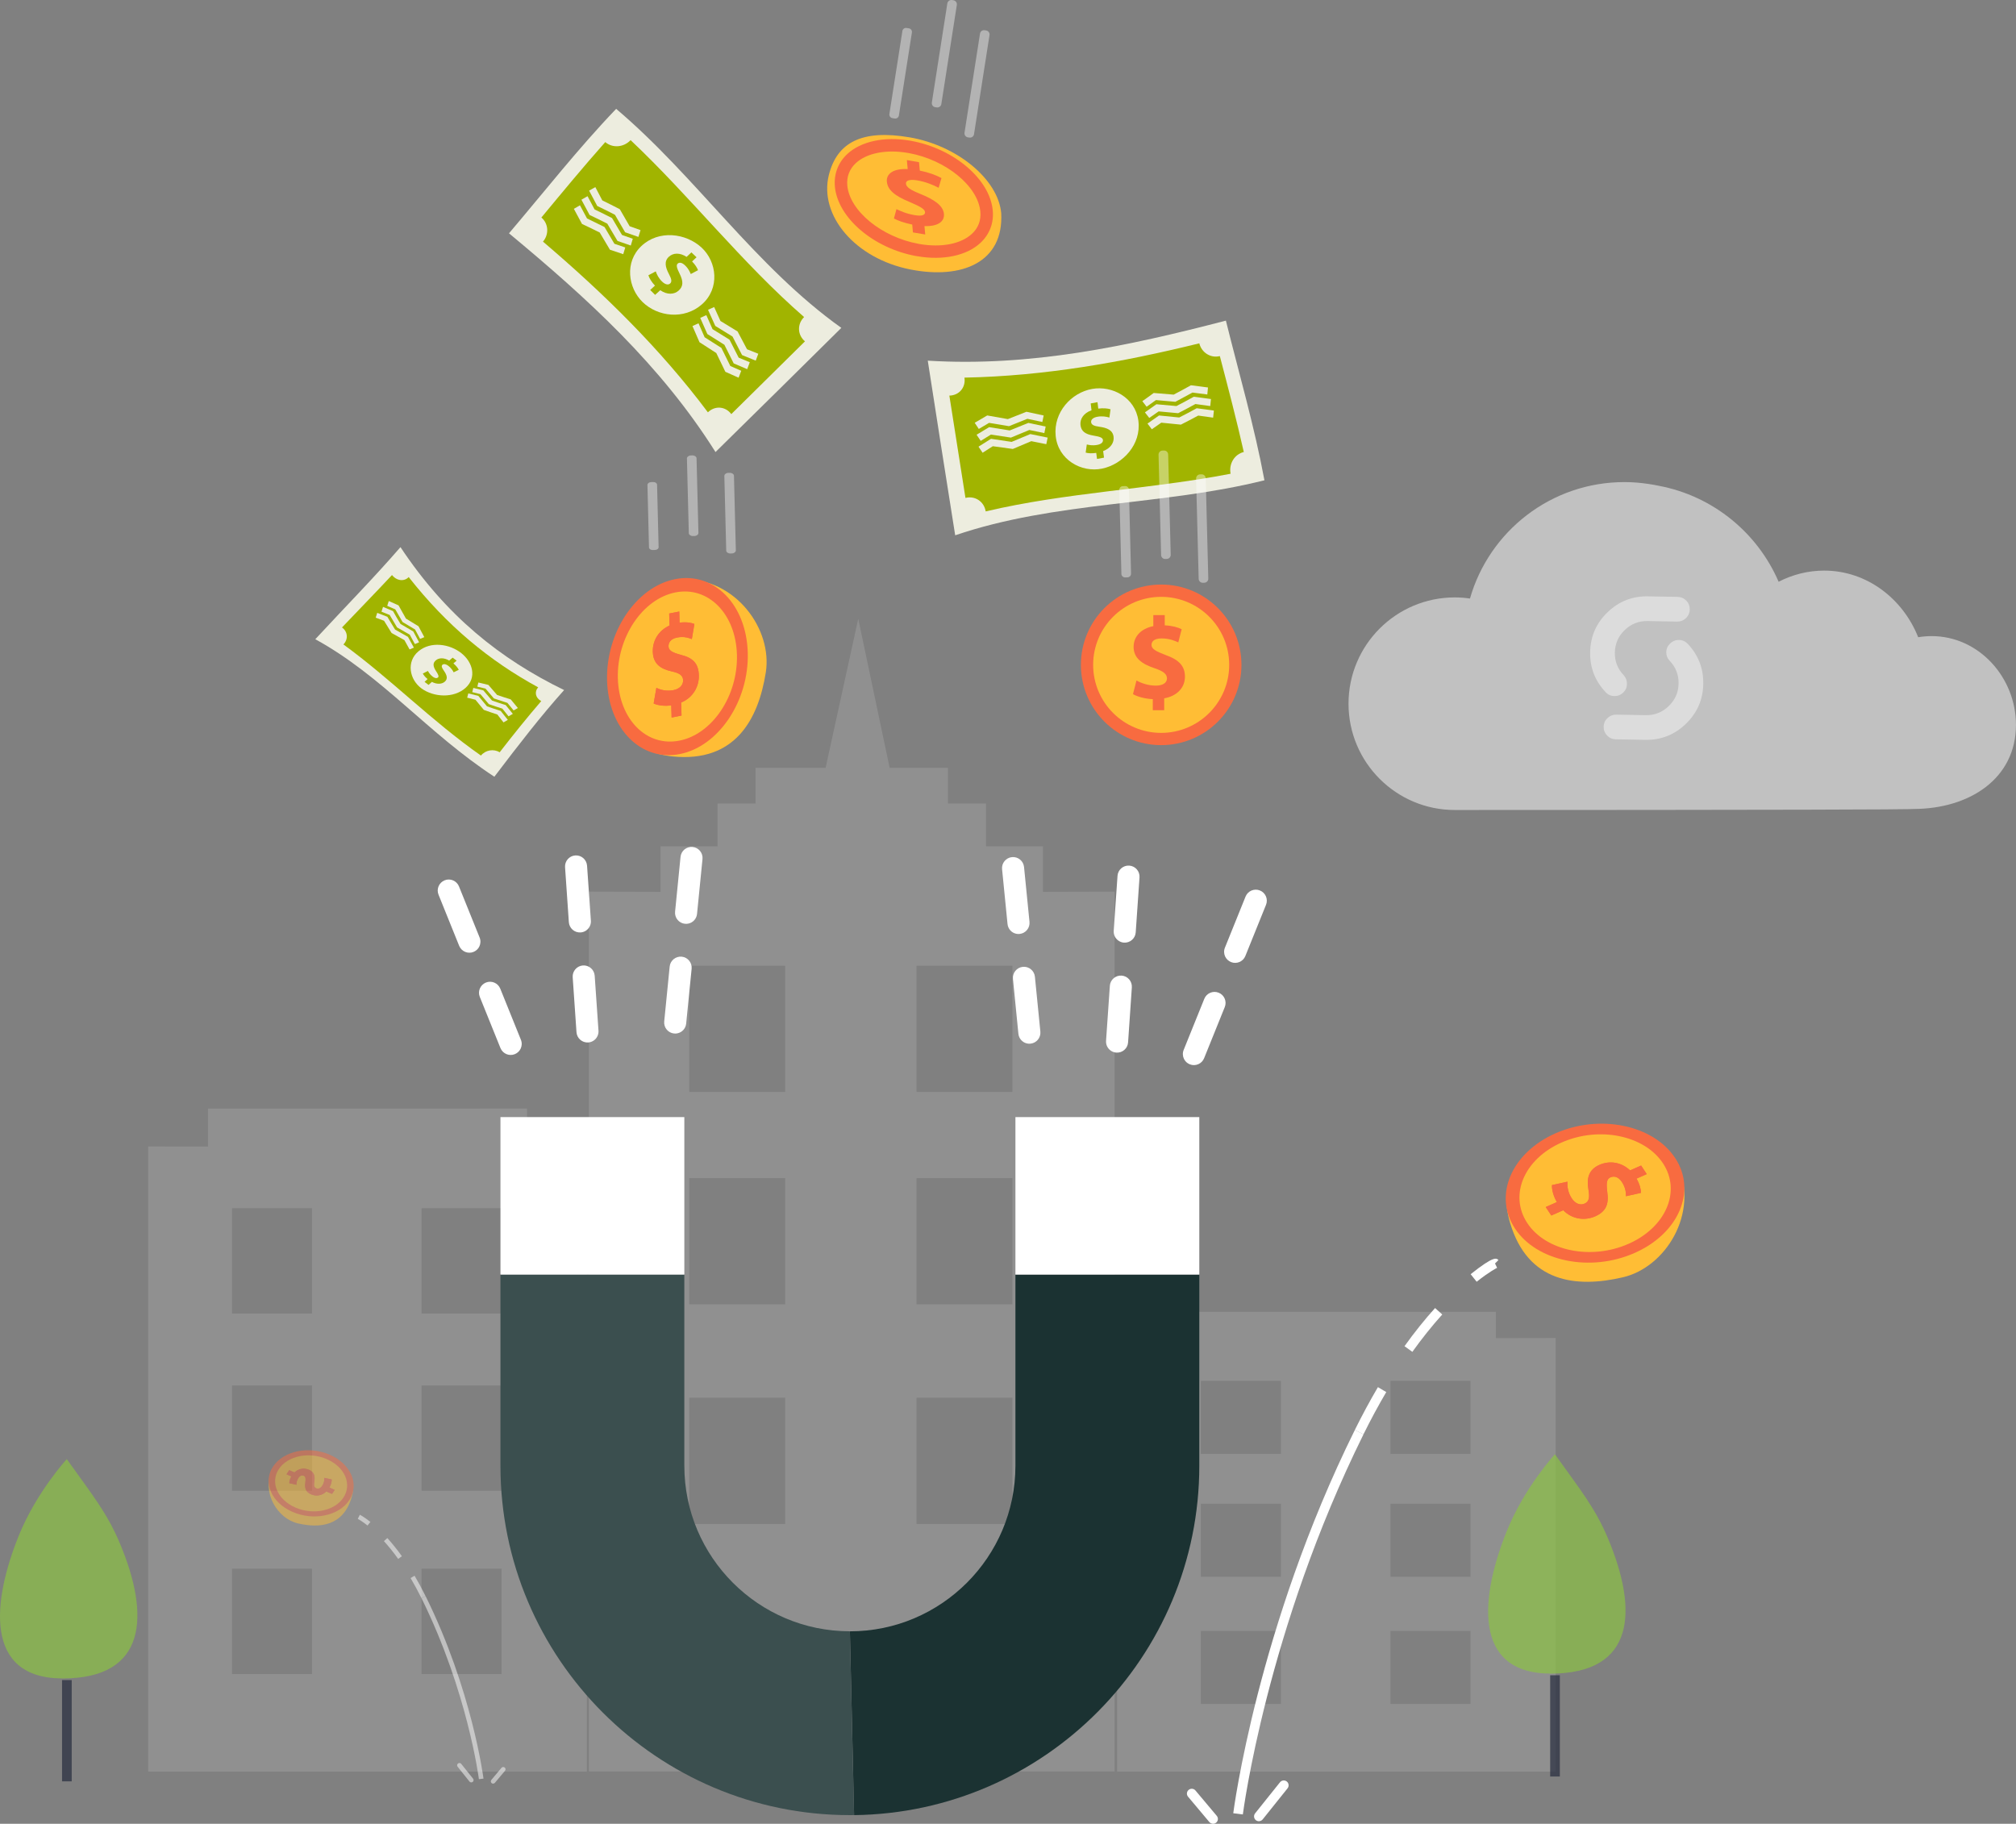 <?xml version="1.0" encoding="utf-8"?>
<!-- Generator: Adobe Illustrator 25.2.1, SVG Export Plug-In . SVG Version: 6.00 Build 0)  -->
<svg version="1.1" id="Layer_1" xmlns="http://www.w3.org/2000/svg" xmlns:xlink="http://www.w3.org/1999/xlink" x="0px" y="0px"
	 viewBox="0 0 536.13 485.03" style="enable-background:new 0 0 536.13 485.03;" xml:space="preserve">
<rect x="0" y="0" width="536.13" height="485.03" fill="#808080" stroke="none"/>
<style type="text/css">
	.st0{opacity:0.13;fill:#FFFFFF;}
	.st1{opacity:0.4;}
	.st2{fill:#FFFFFF;}
	.st3{fill:#FFBD35;}
	.st4{fill:#F86B40;}
	.st5{fill:#1B3232;}
	.st6{fill:#3B4F4F;}
	.st7{fill:#EDEDDF;}
	.st8{fill:#A1B400;}
	.st9{enable-background:new    ;}
	.st10{opacity:0.66;}
	.st11{fill:#8CC63F;}
	.st12{fill:#1E2438;}
	.st13{opacity:0.51;fill:#FFFFFF;}
	.st14{opacity:0.5;}
	.st15{opacity:0.44;}
</style>
<path class="st0" d="M296.42,237.13v233.98H156.61V237.13l19.05,0.05v-12.11h15.16V213.7h10.11v-9.48h18.63l8.68-39.67l8.35,39.67
	h15.51v9.48h10.11v11.37h15.16v12.11L296.42,237.13z M208.82,313.31H183.3v33.57h25.51V313.31z M269.25,313.31h-25.51v33.57h25.51
	V313.31z M208.82,256.83H183.3v33.57h25.51V256.83z M269.25,256.83h-25.51v33.57h25.51V256.83z M208.82,371.73H183.3v33.57h25.51
	V371.73z M269.25,371.73h-25.51v33.57h25.51V371.73z"/>
<path class="st0" d="M127.52,294.82h12.64v10.1l15.9-0.04v166.28H39.41V304.89l15.9,0.04v-10.1h12.65H127.52z M82.97,368.45H61.69
	v28.01h21.29V368.45z M133.39,368.45h-21.28v28.01h21.28V368.45z M82.97,321.32H61.69v28.01h21.29V321.32z M133.39,321.32h-21.28
	v28.01h21.28V321.32z M82.97,417.19H61.69v28.01h21.29V417.19z M133.39,417.19h-21.28v28.01h21.28V417.19z"/>
<path class="st0" d="M385.18,348.87h12.64v7.01l15.9-0.03v115.32H297.08V355.85l15.9,0.03v-7.01h12.65H385.18z M340.64,399.93
	h-21.29v19.43h21.29V399.93z M391.06,399.93h-21.28v19.43h21.28V399.93z M340.64,367.24h-21.29v19.43h21.29V367.24z M391.06,367.24
	h-21.28v19.43h21.28V367.24z M340.64,433.73h-21.29v19.43h21.29V433.73z M391.06,433.73h-21.28v19.43h21.28V433.73z"/>
<g class="st1">
	<g>
		<path class="st2" d="M260.62,8.94l-4.12,26.36c-0.09,0.59,0.31,1.14,0.9,1.23l0.4,0.06c0.59,0.09,1.14-0.31,1.23-0.9l4.12-26.36
			c0.09-0.59-0.31-1.14-0.9-1.23l-0.4-0.06C261.26,7.95,260.71,8.35,260.62,8.94z"/>
	</g>
	<g>
		<path class="st2" d="M251.93,0.92l-4.12,26.36c-0.09,0.59,0.31,1.14,0.9,1.23l0.4,0.06c0.59,0.09,1.14-0.31,1.23-0.9l4.12-26.36
			c0.09-0.59-0.31-1.14-0.9-1.24l-0.4-0.06C252.57-0.08,252.02,0.33,251.93,0.92z"/>
	</g>
	<g>
		<path class="st2" d="M239.98,8.24l-3.46,22.07c-0.08,0.53,0.28,1.03,0.81,1.11l0.61,0.1c0.53,0.08,1.03-0.28,1.11-0.81l3.46-22.07
			c0.08-0.53-0.28-1.03-0.81-1.11l-0.61-0.09C240.56,7.34,240.06,7.71,239.98,8.24z"/>
	</g>
</g>
<g>
	<g>
		<path class="st2" d="M271.1,275.9c-0.14-0.3-0.24-0.62-0.27-0.97l-1.45-14.59c-0.16-1.61,1.02-3.05,2.63-3.21
			c1.61-0.16,3.05,1.02,3.21,2.63l1.45,14.59c0.16,1.61-1.02,3.05-2.63,3.21C272.78,277.69,271.62,276.99,271.1,275.9z
			 M268.21,246.72c-0.14-0.3-0.24-0.62-0.27-0.97l-1.45-14.59c-0.16-1.61,1.02-3.05,2.63-3.21c1.61-0.16,3.05,1.02,3.21,2.63
			l1.45,14.59c0.16,1.61-1.02,3.05-2.63,3.21C269.88,248.51,268.72,247.81,268.21,246.72z"/>
	</g>
	<g>
		<path class="st2" d="M294.42,278.27c-0.21-0.44-0.31-0.94-0.28-1.46l1.01-14.63c0.11-1.62,1.51-2.83,3.13-2.72
			c1.62,0.11,2.83,1.52,2.72,3.13L300,277.22c-0.11,1.62-1.51,2.83-3.13,2.72C295.78,279.86,294.86,279.2,294.42,278.27z
			 M296.46,249.02c-0.21-0.44-0.31-0.94-0.28-1.46l1.01-14.63c0.11-1.62,1.51-2.83,3.13-2.72c1.61,0.11,2.83,1.51,2.72,3.13
			l-1.01,14.63c-0.11,1.62-1.51,2.83-3.13,2.72C297.81,250.61,296.9,249.94,296.46,249.02z"/>
	</g>
	<g>
		<path class="st2" d="M314.85,281.59c-0.34-0.72-0.39-1.57-0.07-2.36l5.49-13.6c0.6-1.5,2.32-2.23,3.82-1.62
			c1.5,0.6,2.23,2.31,1.62,3.82l-5.49,13.6c-0.6,1.5-2.31,2.23-3.82,1.62C315.69,282.77,315.16,282.23,314.85,281.59z M325.82,254.4
			c-0.34-0.72-0.39-1.57-0.07-2.36l5.49-13.6c0.6-1.5,2.32-2.23,3.82-1.62c1.5,0.6,2.23,2.31,1.62,3.82l-5.49,13.6
			c-0.6,1.5-2.31,2.23-3.82,1.62C326.67,255.57,326.13,255.04,325.82,254.4z"/>
	</g>
</g>
<g>
	<g>
		<path class="st2" d="M179.27,274.86c-1.61-0.16-2.79-1.6-2.63-3.21l1.45-14.59c0.16-1.6,1.59-2.79,3.21-2.63
			c1.61,0.16,2.79,1.6,2.63,3.21l-1.45,14.59c-0.03,0.35-0.13,0.67-0.27,0.97C181.69,274.29,180.53,274.98,179.27,274.86z
			 M182.16,245.68c-1.61-0.16-2.79-1.6-2.63-3.21l1.45-14.59c0.16-1.6,1.59-2.79,3.21-2.63c1.61,0.16,2.79,1.6,2.63,3.21
			l-1.45,14.59c-0.03,0.35-0.13,0.67-0.27,0.97C184.59,245.11,183.43,245.8,182.16,245.68z"/>
	</g>
	<g>
		<path class="st2" d="M156.44,277.24c-1.62,0.11-3.01-1.11-3.13-2.72l-1.01-14.63c-0.11-1.61,1.11-3.01,2.72-3.13
			c1.62-0.11,3.01,1.11,3.13,2.72l1.01,14.63c0.04,0.52-0.07,1.02-0.28,1.46C158.45,276.49,157.53,277.16,156.44,277.24z
			 M154.41,247.98c-1.62,0.11-3.01-1.11-3.13-2.72l-1.01-14.63c-0.11-1.61,1.11-3.02,2.72-3.13c1.62-0.11,3.01,1.11,3.13,2.72
			l1.02,14.63c0.04,0.52-0.07,1.02-0.28,1.46C156.42,247.24,155.5,247.91,154.41,247.98z"/>
	</g>
	<g>
		<path class="st2" d="M136.91,280.35c-1.5,0.61-3.21-0.12-3.82-1.62l-5.49-13.6c-0.61-1.5,0.12-3.21,1.62-3.82
			c1.5-0.61,3.21,0.12,3.82,1.62l5.49,13.6c0.32,0.79,0.27,1.64-0.07,2.36C138.15,279.53,137.62,280.06,136.91,280.35z
			 M125.93,253.16c-1.5,0.61-3.21-0.12-3.82-1.62l-5.49-13.6c-0.61-1.5,0.12-3.21,1.62-3.82c1.5-0.61,3.21,0.12,3.82,1.62l5.49,13.6
			c0.32,0.79,0.27,1.64-0.07,2.36C127.18,252.34,126.64,252.87,125.93,253.16z"/>
	</g>
</g>
<g>
	<g>
		<path class="st3" d="M242.18,71.68c13.68,2.67,24.78-1.92,24.08-15.02c-0.84-8.99-11.71-17.97-24.35-20.13
			c-12.6-2.16-19.3,1.27-21.49,10.02C217.76,57.29,227.4,68.79,242.18,71.68z"/>
	</g>
	<g>
		<g>
			<path class="st4" d="M242.78,61.81l3.27,0.55l-0.2-2.23c3.51,0.12,5.37-1.17,5.18-3.24c-0.21-2.28-2.72-3.88-6.35-5.34
				c-2.54-1.03-3.65-1.76-3.75-2.68c-0.09-0.95,1.16-1.22,3.06-0.89c2.16,0.37,4.19,1.2,5.63,1.96l0.75-2.58
				c-1.34-0.76-3.49-1.54-5.76-1.99l-0.21-2.24l-3.23-0.55l0.22,2.39c-3.78-0.2-5.74,1.24-5.54,3.34c0.2,2.12,1.94,3.72,6,5.38
				c2.89,1.24,4.08,1.92,4.15,2.71c0.07,0.65-0.57,1.2-2.73,0.82c-2.4-0.4-3.97-1.19-4.87-1.6l-0.67,2.49
				c1.09,0.57,2.65,1.16,4.87,1.61L242.78,61.81L242.78,61.81z"/>
		</g>
		<g>
			<path class="st4" d="M243.65,68.1c-11.36-2.07-20.86-10.18-21.62-18.46c-0.31-3.33,0.86-6.42,3.3-8.68
				c3.66-3.39,9.89-4.72,16.66-3.56l0.33,0.06c11.4,2.08,20.93,10.21,21.69,18.5c0.32,3.32-0.85,6.38-3.28,8.64
				c-3.66,3.4-9.92,4.72-16.73,3.55L243.65,68.1z M241.73,40.72l-0.29-0.05c-5.77-0.99-10.95,0.03-13.85,2.72
				c-1.69,1.57-2.47,3.62-2.26,5.94c0.62,6.76,9.11,13.72,18.92,15.51l0.31,0.06c5.81,1,11.01-0.02,13.92-2.72
				c1.68-1.56,2.45-3.6,2.23-5.9C260.09,49.5,251.57,42.52,241.73,40.72z"/>
		</g>
	</g>
</g>
<g>
	<path class="st5" d="M227.14,482.73c50.72-0.6,91.8-42.05,91.8-92.91v-50.84h-48.9v50.84c0,24.27-19.75,44.03-44.02,44.03
		L227.14,482.73z"/>
</g>
<g>
	<path class="st6" d="M226.01,433.84c-24.27,0-44.02-19.75-44.02-44.03v-50.84h-48.9v50.84c0,51.24,41.68,92.92,92.92,92.92
		c0.38,0,0.75,0,1.12-0.01L226.01,433.84z"/>
</g>
<g>
	<rect x="133.09" y="297.09" class="st2" width="48.9" height="41.88"/>
</g>
<g>
	<rect x="270.04" y="297.09" class="st2" width="48.9" height="41.88"/>
</g>
<g>
	<g>
		<g>
			<path class="st7" d="M190.28,120.22c-14.58-23.15-34.07-40.86-54.92-58.17c9.45-11.12,18.4-22.56,28.5-33.1
				c21.36,18.09,36.92,41.87,59.88,58.25C212.63,98.24,201.44,109.22,190.28,120.22z"/>
		</g>
		<g>
			<path class="st8" d="M194.48,110.13c-1.58-2.11-4.38-2.29-6.22-0.47c-12.76-17.03-27.71-31.63-43.86-45.4
				c1.66-1.94,1.47-4.82-0.43-6.41c5.6-6.75,11.17-13.51,16.99-20.06c1.93,1.65,4.88,1.44,6.74-0.52
				c16,15.1,29.52,32.58,46.14,47.05c-1.88,1.85-1.8,4.76,0.23,6.46C207.55,97.23,201.02,103.68,194.48,110.13z"/>
		</g>
		<g>
			<g>
				<path class="st7" d="M186.66,80.95c4.82-4.23,4.02-11.31-0.1-15.12c-4.14-3.82-11.36-4.78-16-0.39
					c-4.5,4.26-3.55,11.11,0.32,14.88C174.9,84.25,181.93,85.1,186.66,80.95z"/>
			</g>
			<g>
				<g>
					<path class="st8" d="M172.91,77.12c0.51-0.46,0.76-0.7,1.27-1.16c-0.87-0.91-1.52-1.98-1.75-2.75
						c0.78-0.42,1.17-0.62,1.96-1.04c0.27,0.83,0.8,1.86,1.69,2.72c0.77,0.75,1.6,0.99,2.13,0.51c0.51-0.47,0.4-1.18-0.29-2.47
						c-0.99-1.85-1.35-3.43-0.06-4.63c1.17-1.1,2.96-1.14,4.73,0.02c0.51-0.47,0.76-0.71,1.28-1.2c0.55,0.52,0.82,0.78,1.37,1.3
						c-0.48,0.44-0.71,0.66-1.19,1.11c0.89,0.92,1.34,1.69,1.58,2.33c-0.78,0.42-1.17,0.62-1.93,1.02
						c-0.21-0.48-0.54-1.37-1.54-2.32c-0.91-0.86-1.57-0.79-1.94-0.45c-0.44,0.41-0.24,1.16,0.51,2.66c1.04,2.08,0.98,3.4-0.24,4.5
						c-1.2,1.09-3.08,1.18-4.9-0.09c-0.54,0.5-0.82,0.75-1.37,1.24C173.71,77.89,173.44,77.63,172.91,77.12z"/>
				</g>
			</g>
		</g>
	</g>
	<g>
		<path class="st7" d="M164.22,64.08c1.42,0.47,2.12,0.72,3.53,1.22c0.21-0.72,0.32-1.08,0.53-1.8c-1.14-0.41-1.72-0.62-2.87-1.01
			c-1.05-1.8-1.58-2.69-2.64-4.49c-1.85-0.94-2.78-1.4-4.65-2.3c-0.74-1.41-1.11-2.12-1.87-3.52c-0.65,0.37-0.98,0.56-1.63,0.93
			c0.88,1.62,1.31,2.42,2.17,4.06c1.9,0.9,2.84,1.36,4.71,2.31C162.6,61.32,163.14,62.24,164.22,64.08z"/>
	</g>
	<g>
		<path class="st7" d="M162.2,66.41c1.42,0.46,2.12,0.7,3.54,1.19c0.21-0.72,0.32-1.08,0.54-1.79c-1.15-0.4-1.73-0.6-2.89-0.98
			c-1.05-1.78-1.57-2.68-2.63-4.46c-1.85-0.92-2.78-1.37-4.65-2.27c-0.75-1.4-1.12-2.1-1.88-3.5c-0.65,0.37-0.97,0.57-1.62,0.94
			c0.88,1.6,1.31,2.41,2.17,4.02c1.9,0.89,2.84,1.35,4.71,2.28C160.57,63.67,161.11,64.58,162.2,66.41z"/>
	</g>
	<g>
		<path class="st7" d="M166.24,61.77c1.42,0.48,2.13,0.73,3.54,1.24c0.22-0.72,0.33-1.09,0.56-1.81c-1.16-0.42-1.73-0.62-2.89-1.03
			c-1.04-1.82-1.56-2.72-2.62-4.53c-1.85-0.96-2.78-1.42-4.65-2.34c-0.74-1.42-1.11-2.13-1.86-3.54c-0.66,0.37-0.99,0.56-1.65,0.94
			c0.88,1.62,1.3,2.44,2.16,4.08c1.9,0.91,2.84,1.38,4.71,2.34C164.63,58.97,165.17,59.9,166.24,61.77z"/>
	</g>
	<g>
		<path class="st7" d="M195.12,96.65c1.42,0.62,2.14,0.92,3.59,1.53c0.28-0.74,0.41-1.11,0.68-1.84c-1.2-0.48-1.78-0.73-2.95-1.22
			c-0.98-1.93-1.46-2.88-2.44-4.79c-1.82-1.12-2.72-1.68-4.51-2.79c-0.66-1.5-0.98-2.25-1.65-3.73c-0.64,0.29-0.97,0.44-1.62,0.73
			c0.76,1.71,1.14,2.58,1.89,4.3c1.8,1.13,2.71,1.71,4.53,2.85C193.64,93.66,194.14,94.65,195.12,96.65z"/>
	</g>
	<g>
		<path class="st7" d="M192.9,98.88c1.4,0.63,2.1,0.95,3.52,1.57c0.28-0.74,0.42-1.12,0.7-1.84c-1.17-0.5-1.75-0.76-2.9-1.27
			c-0.94-1.94-1.42-2.91-2.38-4.82c-1.79-1.14-2.69-1.7-4.45-2.82c-0.65-1.49-0.97-2.24-1.63-3.72c-0.65,0.29-0.97,0.44-1.61,0.73
			c0.75,1.72,1.13,2.58,1.87,4.3c1.78,1.14,2.67,1.72,4.47,2.88C191.46,95.85,191.94,96.85,192.9,98.88z"/>
	</g>
	<g>
		<path class="st7" d="M197.34,94.43c1.44,0.6,2.17,0.9,3.64,1.48c0.27-0.74,0.41-1.1,0.68-1.83c-1.21-0.47-1.81-0.71-3-1.19
			c-1-1.91-1.5-2.86-2.51-4.74c-1.84-1.11-2.75-1.67-4.55-2.78c-0.67-1.49-1-2.23-1.68-3.71c-0.65,0.29-0.98,0.44-1.63,0.73
			c0.78,1.71,1.16,2.57,1.93,4.29c1.82,1.12,2.73,1.69,4.58,2.82C195.82,91.46,196.33,92.45,197.34,94.43z"/>
	</g>
</g>
<g>
	<g>
		<g>
			<path class="st7" d="M246.73,95.92c27.31,1.67,53.07-3.83,79.28-10.65c3.51,14.16,7.58,28.1,10.25,42.46
				c-27.16,6.79-55.55,5.55-82.24,14.63C251.54,126.88,249.15,111.39,246.73,95.92z"/>
		</g>
		<g>
			<path class="st8" d="M252.47,105.21c2.64-0.05,4.41-2.22,4.01-4.78c21.28-0.42,41.85-4.05,62.46-9.12
				c0.61,2.49,3.06,4.01,5.46,3.39c2.22,8.49,4.45,16.95,6.37,25.51c-2.46,0.6-4.02,3.12-3.51,5.78
				c-21.6,4.18-43.68,4.95-65.13,10.02c-0.4-2.6-2.82-4.24-5.38-3.59C255.32,123.35,253.9,114.28,252.47,105.21z"/>
		</g>
		<g>
			<g>
				<path class="st7" d="M280.74,115.89c0.62,6.39,6.84,9.87,12.33,8.74c5.51-1.13,10.51-6.43,9.66-12.77
					c-0.83-6.14-6.95-9.37-12.27-8.43C284.91,104.42,280.13,109.62,280.74,115.89z"/>
			</g>
			<g>
				<g>
					<path class="st8" d="M291.87,106.96c0.08,0.68,0.12,1.03,0.2,1.71c1.25-0.17,2.5-0.08,3.26,0.18c-0.12,0.88-0.18,1.31-0.3,2.2
						c-0.84-0.26-1.98-0.44-3.2-0.21c-1.06,0.19-1.74,0.72-1.66,1.44c0.08,0.69,0.73,1.02,2.17,1.21c2.08,0.28,3.57,0.91,3.8,2.65
						c0.21,1.59-0.8,3.07-2.77,3.83c0.09,0.69,0.13,1.04,0.23,1.74c-0.74,0.14-1.11,0.21-1.86,0.35c-0.08-0.65-0.12-0.97-0.21-1.61
						c-1.27,0.19-2.16,0.1-2.81-0.08c0.11-0.87,0.18-1.31,0.3-2.16c0.52,0.11,1.43,0.36,2.79,0.11c1.23-0.24,1.56-0.82,1.5-1.32
						c-0.08-0.6-0.8-0.87-2.45-1.14c-2.3-0.37-3.33-1.19-3.52-2.82c-0.18-1.61,0.84-3.19,2.93-3.92c-0.09-0.73-0.13-1.1-0.21-1.83
						C290.78,107.16,291.14,107.09,291.87,106.96z"/>
				</g>
			</g>
		</g>
	</g>
	<g>
		<path class="st7" d="M307.53,107.51c-1.21,0.88-1.82,1.3-3.05,2.16c0.46,0.59,0.69,0.89,1.15,1.48c1-0.69,1.51-1.04,2.5-1.74
			c2.07,0.2,3.11,0.29,5.19,0.48c1.84-0.96,2.75-1.44,4.58-2.44c1.58,0.22,2.37,0.33,3.95,0.54c0.08-0.75,0.12-1.12,0.19-1.87
			c-1.83-0.23-2.73-0.35-4.56-0.61c-1.84,1.02-2.76,1.51-4.62,2.48C310.72,107.81,309.66,107.71,307.53,107.51z"/>
	</g>
	<g>
		<path class="st7" d="M306.82,104.51c-1.2,0.89-1.81,1.31-3.03,2.18c0.46,0.59,0.69,0.89,1.14,1.48c1-0.7,1.49-1.05,2.48-1.77
			c2.06,0.19,3.09,0.28,5.16,0.46c1.83-0.97,2.74-1.46,4.56-2.46c1.57,0.21,2.36,0.32,3.94,0.51c0.07-0.74,0.11-1.12,0.18-1.86
			c-1.82-0.22-2.72-0.34-4.53-0.59c-1.83,1.02-2.75,1.52-4.6,2.49C309.99,104.79,308.94,104.7,306.82,104.51z"/>
	</g>
	<g>
		<path class="st7" d="M308.23,110.5c-1.22,0.87-1.84,1.3-3.07,2.15c0.46,0.6,0.69,0.91,1.15,1.51c1.01-0.69,1.52-1.04,2.52-1.75
			c2.08,0.21,3.12,0.32,5.21,0.52c1.86-0.94,2.78-1.43,4.62-2.41c1.58,0.23,2.38,0.34,3.96,0.55c0.08-0.75,0.12-1.13,0.2-1.88
			c-1.83-0.23-2.74-0.36-4.57-0.62c-1.85,1.02-2.78,1.5-4.65,2.46C311.44,110.83,310.37,110.73,308.23,110.5z"/>
	</g>
	<g>
		<path class="st7" d="M263.05,113.6c-1.33,0.79-2,1.2-3.34,2.02c0.44,0.66,0.66,0.98,1.1,1.63c1.09-0.69,1.63-1.02,2.72-1.68
			c2.14,0.33,3.2,0.49,5.31,0.81c1.97-0.83,2.95-1.22,4.9-2.03c1.6,0.34,2.4,0.51,3.99,0.83c0.14-0.69,0.21-1.05,0.35-1.74
			c-1.84-0.38-2.76-0.57-4.6-0.97c-1.97,0.8-2.97,1.2-4.96,2.01C266.34,114.15,265.25,113.97,263.05,113.6z"/>
	</g>
	<g>
		<path class="st7" d="M262.54,110.49c-1.32,0.77-2,1.16-3.33,1.95c0.44,0.66,0.66,0.99,1.09,1.64c1.09-0.65,1.64-0.98,2.73-1.62
			c2.13,0.37,3.19,0.54,5.3,0.88c1.97-0.79,2.95-1.19,4.89-1.96c1.59,0.35,2.39,0.52,3.98,0.85c0.14-0.7,0.21-1.04,0.35-1.73
			c-1.83-0.39-2.75-0.59-4.58-0.99c-1.97,0.78-2.95,1.16-4.95,1.95C265.84,111.09,264.74,110.9,262.54,110.49z"/>
	</g>
	<g>
		<path class="st7" d="M263.55,116.7c-1.33,0.82-2,1.24-3.33,2.09c0.44,0.65,0.65,0.97,1.09,1.62c1.09-0.71,1.63-1.06,2.72-1.74
			c2.13,0.31,3.2,0.45,5.32,0.73c1.97-0.85,2.96-1.26,4.91-2.07c1.6,0.32,2.4,0.48,3.99,0.8c0.14-0.7,0.22-1.05,0.36-1.75
			c-1.84-0.37-2.76-0.55-4.61-0.94c-1.97,0.82-2.97,1.23-4.97,2.08C266.85,117.19,265.75,117.04,263.55,116.7z"/>
	</g>
</g>
<g>
	<g>
		<g>
			<g>
				<path class="st7" d="M106.5,145.51c12.13,18.27,26.56,29.76,43.52,38.01c-6.19,6.9-11.98,14.4-18.55,23.05
					c-17.57-11.47-29.88-26.87-47.62-36.57C91.87,161.34,99.53,153.57,106.5,145.51z"/>
			</g>
			<g>
				<path class="st8" d="M104.25,152.93c1.26,1.58,3.25,1.79,4.44,0.54c10.1,12.86,21.44,22.26,34.44,29.33
					c-1.09,1.19-0.73,2.84,0.81,3.65c-3.64,4.23-7.27,8.72-11.06,13.62c-1.57-0.97-3.75-0.63-4.98,0.87
					c-13.16-9.22-23.81-20.25-36.57-29.55c1.33-1.38,1.18-3.41-0.38-4.52C95.54,162.05,100,157.48,104.25,152.93z"/>
			</g>
			<g>
				<g>
					<path class="st7" d="M111.3,173.2c-3.3,2.76-2.43,7.5,0.77,9.87c3.22,2.38,8.6,2.69,11.74-0.13c3.04-2.73,1.91-6.82-1.09-9.21
						C119.6,171.23,114.54,170.48,111.3,173.2z"/>
				</g>
				<g>
					<g>
						<path class="st8" d="M121.44,175.7c-0.34,0.29-0.51,0.44-0.86,0.73c0.68,0.57,1.21,1.24,1.42,1.71
							c-0.54,0.26-0.82,0.39-1.36,0.66c-0.25-0.52-0.69-1.16-1.38-1.7c-0.6-0.47-1.21-0.62-1.58-0.32c-0.35,0.3-0.23,0.76,0.34,1.56
							c0.81,1.16,1.16,2.15,0.29,2.93c-0.79,0.71-2.1,0.78-3.46,0.08c-0.35,0.32-0.52,0.48-0.88,0.8c-0.43-0.32-0.64-0.49-1.07-0.81
							c0.33-0.3,0.49-0.44,0.81-0.74c-0.7-0.58-1.06-1.07-1.27-1.48c0.55-0.28,0.82-0.42,1.36-0.68c0.18,0.31,0.46,0.88,1.23,1.48
							c0.7,0.54,1.19,0.48,1.44,0.26c0.3-0.27,0.12-0.74-0.51-1.69c-0.86-1.32-0.88-2.18-0.05-2.88c0.82-0.7,2.17-0.74,3.55,0.07
							c0.37-0.31,0.55-0.47,0.92-0.78C120.82,175.22,121.02,175.38,121.44,175.7z"/>
					</g>
				</g>
			</g>
		</g>
		<g>
			<path class="st7" d="M128.54,183.6c-1.07-0.25-1.6-0.38-2.67-0.65c-0.11,0.45-0.17,0.67-0.28,1.12c0.86,0.22,1.3,0.33,2.17,0.54
				c0.89,1.07,1.33,1.59,2.24,2.65c1.43,0.5,2.14,0.74,3.6,1.2c0.65,0.82,0.98,1.23,1.64,2.05c0.46-0.26,0.68-0.39,1.14-0.66
				c-0.77-0.94-1.15-1.4-1.9-2.34c-1.47-0.46-2.19-0.7-3.63-1.2C129.91,185.23,129.45,184.69,128.54,183.6z"/>
		</g>
		<g>
			<path class="st7" d="M129.88,182.15c-1.07-0.24-1.6-0.37-2.66-0.64c-0.11,0.44-0.17,0.66-0.28,1.1c0.87,0.22,1.3,0.32,2.18,0.53
				c0.88,1.05,1.33,1.57,2.23,2.61c1.43,0.49,2.14,0.72,3.59,1.18c0.65,0.8,0.98,1.21,1.65,2.01c0.45-0.26,0.68-0.39,1.13-0.65
				c-0.77-0.91-1.15-1.37-1.9-2.29c-1.46-0.45-2.19-0.69-3.63-1.18C131.24,183.75,130.79,183.22,129.88,182.15z"/>
		</g>
		<g>
			<path class="st7" d="M127.21,185.07c-1.07-0.25-1.61-0.38-2.67-0.66c-0.12,0.45-0.18,0.68-0.3,1.14
				c0.87,0.22,1.31,0.33,2.19,0.54c0.88,1.09,1.33,1.62,2.23,2.7c1.43,0.51,2.15,0.76,3.6,1.23c0.65,0.84,0.98,1.26,1.64,2.1
				c0.46-0.27,0.69-0.41,1.15-0.67c-0.77-0.95-1.15-1.43-1.9-2.39c-1.47-0.46-2.2-0.71-3.65-1.22
				C128.57,186.73,128.11,186.19,127.21,185.07z"/>
		</g>
		<g>
			<path class="st7" d="M104.51,162.51c-1.05-0.45-1.58-0.67-2.65-1.11c-0.17,0.52-0.25,0.77-0.41,1.28
				c0.88,0.34,1.32,0.52,2.18,0.87c0.79,1.35,1.18,2.01,1.97,3.31c1.36,0.78,2.03,1.17,3.37,1.93c0.54,1.01,0.81,1.51,1.36,2.5
				c0.45-0.19,0.68-0.29,1.13-0.47c-0.63-1.14-0.94-1.72-1.56-2.89c-1.35-0.79-2.02-1.19-3.39-1.99
				C105.7,164.61,105.3,163.92,104.51,162.51z"/>
		</g>
		<g>
			<path class="st7" d="M105.99,161c-1.03-0.47-1.55-0.7-2.6-1.16c-0.17,0.52-0.25,0.78-0.41,1.29c0.86,0.37,1.29,0.55,2.14,0.93
				c0.77,1.37,1.16,2.04,1.93,3.36c1.34,0.8,2.01,1.2,3.32,1.98c0.53,1.01,0.8,1.52,1.35,2.51c0.45-0.19,0.67-0.28,1.12-0.46
				c-0.62-1.14-0.93-1.72-1.55-2.9c-1.33-0.8-1.99-1.21-3.34-2.04C107.17,163.13,106.78,162.43,105.99,161z"/>
		</g>
		<g>
			<path class="st7" d="M103.01,164.03c-1.07-0.42-1.6-0.64-2.69-1.04c-0.17,0.52-0.25,0.77-0.41,1.28c0.9,0.32,1.34,0.49,2.22,0.82
				c0.8,1.32,1.2,1.98,2.01,3.26c1.37,0.76,2.06,1.14,3.41,1.89c0.55,1,0.82,1.49,1.37,2.48c0.46-0.19,0.69-0.29,1.15-0.48
				c-0.64-1.13-0.95-1.71-1.58-2.87c-1.36-0.77-2.04-1.16-3.43-1.94C104.23,166.09,103.82,165.41,103.01,164.03z"/>
		</g>
	</g>
</g>
<g>
	<g>
		<path class="st4" d="M330.15,176.82c0-11.79-9.56-21.36-21.35-21.36c-11.79,0-21.35,9.57-21.35,21.36s9.56,21.35,21.35,21.35
			C320.58,198.16,330.15,188.61,330.15,176.82z"/>
	</g>
	<g>
		<path class="st3" d="M326.89,176.82c0-10-8.1-18.09-18.09-18.09c-9.99,0-18.09,8.09-18.09,18.09c0,9.99,8.11,18.09,18.09,18.09
			C318.79,194.9,326.89,186.8,326.89,176.82z"/>
	</g>
	<g>
		<g>
			<path class="st4" d="M306.57,188.88v-2.94c-2.08-0.09-4.09-0.66-5.27-1.33l0.93-3.63c1.3,0.71,3.13,1.36,5.14,1.36
				c1.76,0,2.97-0.68,2.97-1.92c0-1.18-1-1.93-3.28-2.7c-3.32-1.11-5.59-2.67-5.59-5.68c0-2.73,1.93-4.86,5.24-5.52v-2.94h3.04v2.73
				c2.08,0.1,3.47,0.53,4.5,1.03l-0.9,3.5c-0.8-0.35-2.23-1.05-4.45-1.05c-2.02,0-2.67,0.86-2.67,1.73c0,1.03,1.08,1.67,3.72,2.67
				c3.68,1.3,5.17,3,5.17,5.79c0,2.76-1.95,5.11-5.52,5.74v3.16H306.57z"/>
		</g>
	</g>
</g>
<g class="st1">
	<g>
		<path class="st2" d="M192.63,126.59l0.5,19.83c0.01,0.44,0.51,0.79,1.1,0.78l0.4-0.01c0.6-0.02,1.07-0.39,1.06-0.83l-0.5-19.83
			c-0.01-0.44-0.51-0.79-1.1-0.78l-0.4,0.01C193.09,125.77,192.62,126.15,192.63,126.59z"/>
	</g>
	<g>
		<path class="st2" d="M182.68,121.95l0.5,19.83c0.01,0.44,0.51,0.79,1.1,0.78l0.4-0.01c0.6-0.02,1.07-0.39,1.06-0.83l-0.5-19.83
			c-0.01-0.44-0.51-0.79-1.1-0.78l-0.4,0.01C183.15,121.13,182.67,121.5,182.68,121.95z"/>
	</g>
	<g>
		<path class="st2" d="M172.18,128.97l0.41,16.61c0.01,0.4,0.46,0.71,0.99,0.7l0.62-0.02c0.54-0.01,0.96-0.35,0.95-0.75l-0.41-16.61
			c-0.01-0.4-0.46-0.71-0.99-0.7l-0.62,0.02C172.6,128.24,172.17,128.57,172.18,128.97z"/>
	</g>
</g>
<g>
	<g class="st9">
		<g>
			<g>
				<path class="st3" d="M181.38,154.02c-10.34,2.04-18.44,14.07-18.1,26.95c0.34,12.83,5.18,19.17,15.67,20.21
					c16.41,1.62,22.68-9.64,24.7-22.32C205.49,167.42,195.68,153.68,181.38,154.02L181.38,154.02z"/>
			</g>
			<g>
				<path class="st4" d="M180.69,196.97c-8.77,1.74-16.09-5.66-16.38-16.57c-0.29-10.9,6.58-21.14,15.33-22.85
					c8.71-1.72,16.05,5.71,16.34,16.62C196.27,185.08,189.41,195.25,180.69,196.97L180.69,196.97z"/>
			</g>
			<g>
				<path class="st4" d="M179.55,154.02c-10.34,2.04-18.44,14.07-18.11,26.95c0.35,12.83,9.01,21.61,19.36,19.57
					c10.3-2.02,18.41-14.11,18.06-26.94C198.51,160.73,189.85,151.98,179.55,154.02L179.55,154.02z"/>
			</g>
			<g>
				<path class="st3" d="M179.08,183.54c1.55-0.3,2.62-1.26,2.58-2.63c-0.04-1.27-0.93-1.9-2.99-2.35
					c-2.93-0.65-4.98-1.95-5.07-5.24c-0.07-3.01,1.56-5.64,4.45-6.97l-0.09-3.19l2.68-0.53l0.08,2.96c1.82-0.23,3.08,0,3.95,0.35
					l-0.68,4.01c-0.69-0.24-1.96-0.81-3.92-0.41c-1.77,0.35-2.31,1.4-2.28,2.34c0.03,1.13,0.99,1.64,3.32,2.28
					c3.3,0.82,4.66,2.39,4.75,5.45c0.07,3.01-1.59,5.94-4.71,7.21l0.1,3.47l-2.64,0.53l-0.09-3.24c-1.85,0.27-3.6,0-4.68-0.5
					l0.72-4.16C175.7,183.5,177.34,183.89,179.08,183.54L179.08,183.54z M179.64,157.55c-8.75,1.71-15.62,11.95-15.33,22.85
					c0.3,10.9,7.62,18.3,16.38,16.57c8.71-1.71,15.58-11.89,15.29-22.8C195.7,163.25,188.36,155.83,179.64,157.55L179.64,157.55z"/>
			</g>
			<g>
				<path class="st4" d="M180.65,162.64l-2.68,0.53l0.09,3.19c-2.89,1.33-4.52,3.96-4.45,6.97c0.09,3.29,2.14,4.59,5.07,5.24
					c2.06,0.45,2.95,1.08,2.99,2.35c0.03,1.37-1.04,2.33-2.58,2.63c-1.74,0.35-3.38-0.04-4.54-0.61l-0.72,4.16
					c1.08,0.5,2.83,0.76,4.68,0.5l0.09,3.24l2.64-0.53l-0.1-3.47c3.12-1.28,4.78-4.2,4.71-7.21c-0.09-3.06-1.45-4.63-4.75-5.45
					c-2.33-0.63-3.29-1.15-3.32-2.28c-0.03-0.94,0.52-1.99,2.28-2.34c1.96-0.39,3.23,0.17,3.92,0.41l0.68-4.01
					c-0.87-0.35-2.13-0.58-3.95-0.35L180.65,162.64L180.65,162.64z"/>
			</g>
		</g>
	</g>
</g>
<g>
	<g class="st9">
		<g>
			<g>
				<path class="st3" d="M446.19,309.68c-5.8-8.8-20-11.76-31.8-6.57c-11.75,5.16-15.79,12.04-12.79,22.14
					c4.7,15.81,17.49,17.36,30,14.44C442.88,337.06,451.9,322.79,446.19,309.68L446.19,309.68z"/>
			</g>
			<g>
				<path class="st4" d="M406.16,325.27c-4.92-7.46-0.83-17.03,9.15-21.43c9.98-4.39,22.06-1.9,26.95,5.56
					c4.88,7.42,0.78,17.02-9.21,21.41C423.05,335.2,411.04,332.69,406.16,325.27L406.16,325.27z"/>
			</g>
			<g>
				<path class="st4" d="M445.49,307.98c-5.8-8.81-20-11.76-31.8-6.59c-11.74,5.18-16.61,16.51-10.81,25.32
					c5.77,8.77,20.02,11.71,31.76,6.54C446.45,328.07,451.27,316.75,445.49,307.98L445.49,307.98z"/>
			</g>
			<g>
				<path class="st3" d="M417.99,318.7c0.86,1.32,2.16,1.95,3.41,1.4c1.16-0.51,1.41-1.57,1.04-3.65c-0.51-2.96-0.08-5.35,2.93-6.67
					c2.76-1.2,5.81-0.69,8.14,1.48l2.92-1.29l1.5,2.28l-2.71,1.19c0.9,1.6,1.16,2.85,1.17,3.79l-3.97,0.89
					c-0.03-0.73,0.01-2.12-1.1-3.79c-0.99-1.5-2.17-1.61-3.03-1.23c-1.04,0.45-1.15,1.54-0.85,3.93c0.49,3.36-0.45,5.22-3.25,6.46
					c-2.76,1.2-6.1,0.77-8.46-1.64l-3.17,1.4l-1.49-2.25l2.97-1.31c-0.94-1.61-1.36-3.33-1.31-4.52l4.12-0.91
					C416.74,315.56,417,317.22,417.99,318.7L417.99,318.7z M442.26,309.4c-4.9-7.46-16.97-9.95-26.95-5.56
					c-9.98,4.39-14.07,13.97-9.15,21.43c4.88,7.42,16.9,9.93,26.89,5.54C443.04,326.42,447.14,316.82,442.26,309.4L442.26,309.4z"/>
			</g>
			<g>
				<path class="st4" d="M437.93,312.26l-1.5-2.28l-2.92,1.29c-2.32-2.17-5.37-2.69-8.14-1.48c-3.01,1.33-3.44,3.71-2.93,6.67
					c0.36,2.08,0.12,3.14-1.04,3.65c-1.25,0.55-2.55-0.08-3.41-1.4c-0.98-1.48-1.24-3.14-1.15-4.43l-4.12,0.91
					c-0.05,1.19,0.36,2.91,1.31,4.52l-2.97,1.31l1.49,2.25l3.17-1.4c2.36,2.41,5.7,2.84,8.46,1.64c2.8-1.24,3.74-3.1,3.25-6.46
					c-0.3-2.39-0.18-3.48,0.85-3.93c0.86-0.38,2.04-0.27,3.03,1.23c1.11,1.67,1.07,3.06,1.1,3.79l3.97-0.89
					c0-0.94-0.27-2.19-1.17-3.79L437.93,312.26L437.93,312.26z"/>
			</g>
		</g>
	</g>
</g>
<g>
	<path class="st2" d="M362.6,381.45l-2.31-1.14c1.97-3.97,4.04-7.81,6.15-11.4l2.22,1.31C366.58,373.75,364.54,377.53,362.6,381.45z
		 M375.6,359.52l-2.09-1.5c2.63-3.68,5.37-7.09,8.13-10.15l1.91,1.72C380.85,352.58,378.18,355.92,375.6,359.52z M392.7,340.88
		l-1.6-2.01c6.21-4.95,6.86-4.29,7.39-3.76l-0.91,0.91l0.56,1.16C398.11,337.18,396.08,338.19,392.7,340.88z"/>
</g>
<g>
	<path class="st2" d="M330.52,482.55l-2.55-0.32c0.06-0.49,6.38-49.49,32.33-101.92l2.31,1.14
		C336.85,433.48,330.58,482.06,330.52,482.55z"/>
</g>
<g>
	<path class="st2" d="M334.78,484.35c-0.28,0-0.57-0.09-0.8-0.28c-0.55-0.44-0.64-1.25-0.2-1.81l6.62-8.27
		c0.44-0.55,1.25-0.64,1.81-0.2c0.55,0.44,0.64,1.25,0.2,1.81l-6.62,8.27C335.53,484.18,335.15,484.35,334.78,484.35z"/>
</g>
<g>
	<path class="st2" d="M322.6,485.03c-0.37,0-0.73-0.16-0.99-0.46l-5.66-6.74c-0.46-0.54-0.39-1.36,0.16-1.81
		c0.54-0.46,1.35-0.39,1.81,0.16l5.66,6.74c0.46,0.54,0.39,1.36-0.16,1.81C323.18,484.93,322.89,485.03,322.6,485.03z"/>
</g>
<g class="st10">
	<g>
		<g>
			<path class="st11" d="M17.76,388.05c0,0-8.06,8.74-12.77,20.36c-6.98,17.27-9.43,37.97,11.69,37.97
				c22.4,0,23.3-16.69,15.18-35.98C28.46,402.34,24.6,397.63,17.76,388.05z"/>
		</g>
	</g>
	<g>
		<rect x="16.5" y="446.82" class="st12" width="2.57" height="26.93"/>
	</g>
</g>
<g class="st10">
	<g>
		<g>
			<path class="st11" d="M413.51,386.76c0,0-8.06,8.74-12.77,20.36c-6.98,17.27-9.43,37.97,11.69,37.97
				c22.4,0,23.3-16.69,15.18-35.98C424.22,401.05,420.36,396.35,413.51,386.76z"/>
		</g>
	</g>
	<g>
		<rect x="412.25" y="445.53" class="st12" width="2.57" height="26.93"/>
	</g>
</g>
<g>
	<path class="st13" d="M513.69,169.17c-1.21,0-2.4,0.11-3.57,0.3c-4.04-10.19-13.6-17.72-25.02-17.72c-4.31,0-8.42,1.08-12.1,2.96
		c-5.64-13.08-17.52-22.83-31.89-25.52c-0.9-0.2-1.83-0.35-2.76-0.49c-2.07-0.31-4.19-0.49-6.36-0.49
		c-19.51,0-35.97,13.09-41.07,30.97c-1.32-0.19-2.66-0.3-4.03-0.3c-15.61,0-28.27,12.66-28.27,28.27s12.66,28.27,28.27,28.27
		c20.41,0,37.35-0.01,51.46-0.02c74.63-0.06,69.24-0.24,70.61-0.25c14.86-0.07,27.16-8.1,27.16-22.37
		C536.13,180.2,526.28,169.17,513.69,169.17z"/>
</g>
<g class="st1">
	<g>
		<path class="st2" d="M318.09,127.27l0.68,26.67c0.02,0.6,0.51,1.07,1.11,1.05l0.4-0.01c0.6-0.02,1.07-0.51,1.05-1.11l-0.68-26.67
			c-0.02-0.6-0.51-1.07-1.11-1.05l-0.4,0.01C318.54,126.18,318.07,126.68,318.09,127.27z"/>
	</g>
	<g>
		<path class="st2" d="M308.1,120.94l0.68,26.67c0.02,0.6,0.51,1.07,1.11,1.05l0.4-0.01c0.6-0.02,1.07-0.51,1.05-1.11l-0.68-26.67
			c-0.02-0.6-0.51-1.07-1.11-1.05l-0.4,0.01C308.55,119.84,308.08,120.34,308.1,120.94z"/>
	</g>
	<g>
		<path class="st2" d="M297.66,130.29l0.56,22.33c0.01,0.54,0.46,0.96,1,0.95l0.62-0.02c0.54-0.01,0.96-0.46,0.95-1l-0.56-22.33
			c-0.01-0.54-0.46-0.96-1-0.95l-0.62,0.02C298.07,129.3,297.64,129.75,297.66,130.29z"/>
	</g>
</g>
<g class="st14">
	<g>
		<g class="st9">
			<g>
				<g>
					<path class="st3" d="M72.27,390.85c2.76-4.19,9.52-5.6,15.14-3.13c5.6,2.46,7.52,5.73,6.09,10.54
						c-2.24,7.53-8.33,8.27-14.29,6.88C73.85,403.89,69.55,397.09,72.27,390.85L72.27,390.85z"/>
				</g>
				<g>
					<path class="st4" d="M91.33,398.28c2.34-3.55,0.4-8.11-4.36-10.2c-4.75-2.09-10.5-0.9-12.84,2.65
						c-2.32,3.53-0.37,8.11,4.39,10.2C83.29,403.01,89.01,401.81,91.33,398.28L91.33,398.28z"/>
				</g>
				<g>
					<path class="st4" d="M72.6,390.04c2.76-4.19,9.52-5.6,15.14-3.14c5.59,2.46,7.91,7.86,5.15,12.06
						c-2.75,4.18-9.53,5.58-15.13,3.11C72.15,399.61,69.85,394.22,72.6,390.04L72.6,390.04z"/>
				</g>
				<g>
					<path class="st3" d="M85.7,395.15c0.47-0.71,0.59-1.5,0.55-2.11l1.96,0.43c0.03,0.56-0.17,1.38-0.62,2.15l1.41,0.62l-0.71,1.07
						l-1.51-0.67c-1.12,1.15-2.71,1.35-4.03,0.78c-1.33-0.59-1.78-1.47-1.55-3.07c0.14-1.14,0.09-1.66-0.41-1.87
						c-0.41-0.18-0.97-0.13-1.44,0.59c-0.53,0.8-0.51,1.46-0.52,1.8l-1.89-0.42c0-0.45,0.13-1.04,0.55-1.8l-1.29-0.57l0.71-1.09
						l1.39,0.61c1.11-1.04,2.56-1.28,3.87-0.71c1.43,0.63,1.64,1.77,1.4,3.18c-0.17,0.99-0.06,1.5,0.5,1.74
						C84.68,396.08,85.29,395.78,85.7,395.15L85.7,395.15z M74.14,390.72c-2.32,3.53-0.37,8.11,4.39,10.2
						c4.76,2.09,10.48,0.9,12.8-2.64c2.34-3.55,0.4-8.11-4.36-10.2C82.22,385.98,76.47,387.17,74.14,390.72L74.14,390.72z"/>
				</g>
				<g>
					<path class="st4" d="M76.21,392.08l0.71-1.09l1.39,0.61c1.11-1.04,2.56-1.28,3.87-0.71c1.43,0.63,1.64,1.77,1.4,3.18
						c-0.17,0.99-0.06,1.5,0.5,1.74c0.6,0.26,1.21-0.04,1.62-0.67c0.47-0.71,0.59-1.5,0.55-2.11l1.96,0.43
						c0.03,0.56-0.17,1.38-0.62,2.15l1.41,0.62l-0.71,1.07l-1.51-0.67c-1.12,1.15-2.71,1.35-4.03,0.78
						c-1.33-0.59-1.78-1.47-1.55-3.07c0.14-1.14,0.09-1.66-0.41-1.87c-0.41-0.18-0.97-0.13-1.44,0.59c-0.53,0.8-0.51,1.46-0.52,1.8
						l-1.89-0.42c0-0.45,0.13-1.04,0.55-1.8L76.21,392.08L76.21,392.08z"/>
				</g>
			</g>
		</g>
	</g>
	<g>
		<path class="st2" d="M112.08,425.03c-0.92-1.85-1.89-3.65-2.89-5.35l1.06-0.62c1.01,1.72,2,3.55,2.93,5.43L112.08,425.03z
			 M105.89,414.59c-1.22-1.71-2.5-3.3-3.79-4.73l0.91-0.82c1.32,1.46,2.62,3.09,3.87,4.83L105.89,414.59z M97.74,405.71
			c-1.6-1.27-2.58-1.76-2.59-1.77l0.54-1.1c0.04,0.02,1.1,0.55,2.81,1.91L97.74,405.71z"/>
	</g>
	<g>
		<path class="st2" d="M127.36,473.17c-0.03-0.23-3.02-23.37-15.28-48.15l1.1-0.54c12.36,24.97,15.37,48.3,15.4,48.54L127.36,473.17
			z"/>
	</g>
	<g>
		<path class="st2" d="M125.33,474.03c-0.18,0-0.36-0.08-0.48-0.23l-3.15-3.94c-0.21-0.26-0.17-0.65,0.1-0.86
			c0.26-0.21,0.65-0.17,0.86,0.1l3.15,3.94c0.21,0.26,0.17,0.65-0.1,0.86C125.6,473.99,125.46,474.03,125.33,474.03z"/>
	</g>
	<g>
		<path class="st2" d="M131.13,474.36c-0.14,0-0.28-0.05-0.39-0.14c-0.26-0.22-0.29-0.6-0.07-0.86l2.7-3.21
			c0.22-0.26,0.6-0.29,0.86-0.07c0.26,0.22,0.29,0.6,0.07,0.86l-2.7,3.21C131.48,474.28,131.3,474.36,131.13,474.36z"/>
	</g>
</g>
<g class="st15">
	<path class="st2" d="M429.35,185.12c-0.95-0.01-1.73-0.36-2.35-1.04c-2.82-2.98-4.19-6.52-4.12-10.62
		c0.07-4.19,1.62-7.74,4.63-10.63c3.01-2.9,6.6-4.31,10.76-4.23l7.85,0.14c0.91,0.02,1.69,0.35,2.32,0.99
		c0.63,0.64,0.94,1.42,0.93,2.33c-0.01,0.91-0.35,1.69-1.01,2.32c-0.66,0.64-1.44,0.94-2.36,0.93l-7.85-0.14
		c-2.36-0.04-4.39,0.76-6.09,2.4c-1.7,1.64-2.57,3.64-2.61,6.01c-0.04,2.3,0.74,4.3,2.36,6c0.58,0.64,0.87,1.42,0.86,2.33
		c-0.02,0.91-0.35,1.68-1.01,2.3C431,184.83,430.23,185.14,429.35,185.12z M448.84,171.23c-0.65-0.67-1.43-1.02-2.35-1.03
		c-0.88-0.02-1.66,0.3-2.33,0.93c-0.67,0.64-1.02,1.41-1.03,2.32c-0.02,0.88,0.29,1.64,0.91,2.29c1.61,1.7,2.4,3.72,2.36,6.05
		c-0.04,2.36-0.92,4.37-2.64,6.01c-1.71,1.64-3.74,2.44-6.07,2.4l-7.9-0.14c-0.88-0.01-1.65,0.29-2.31,0.93
		c-0.66,0.63-0.99,1.39-1.01,2.27c-0.01,0.91,0.29,1.7,0.93,2.35c0.63,0.66,1.39,0.99,2.28,1.01l7.89,0.14
		c4.16,0.07,7.75-1.34,10.76-4.25c3.01-2.91,4.56-6.44,4.63-10.6C453.03,177.79,451.66,174.24,448.84,171.23z"/>
</g>
</svg>
